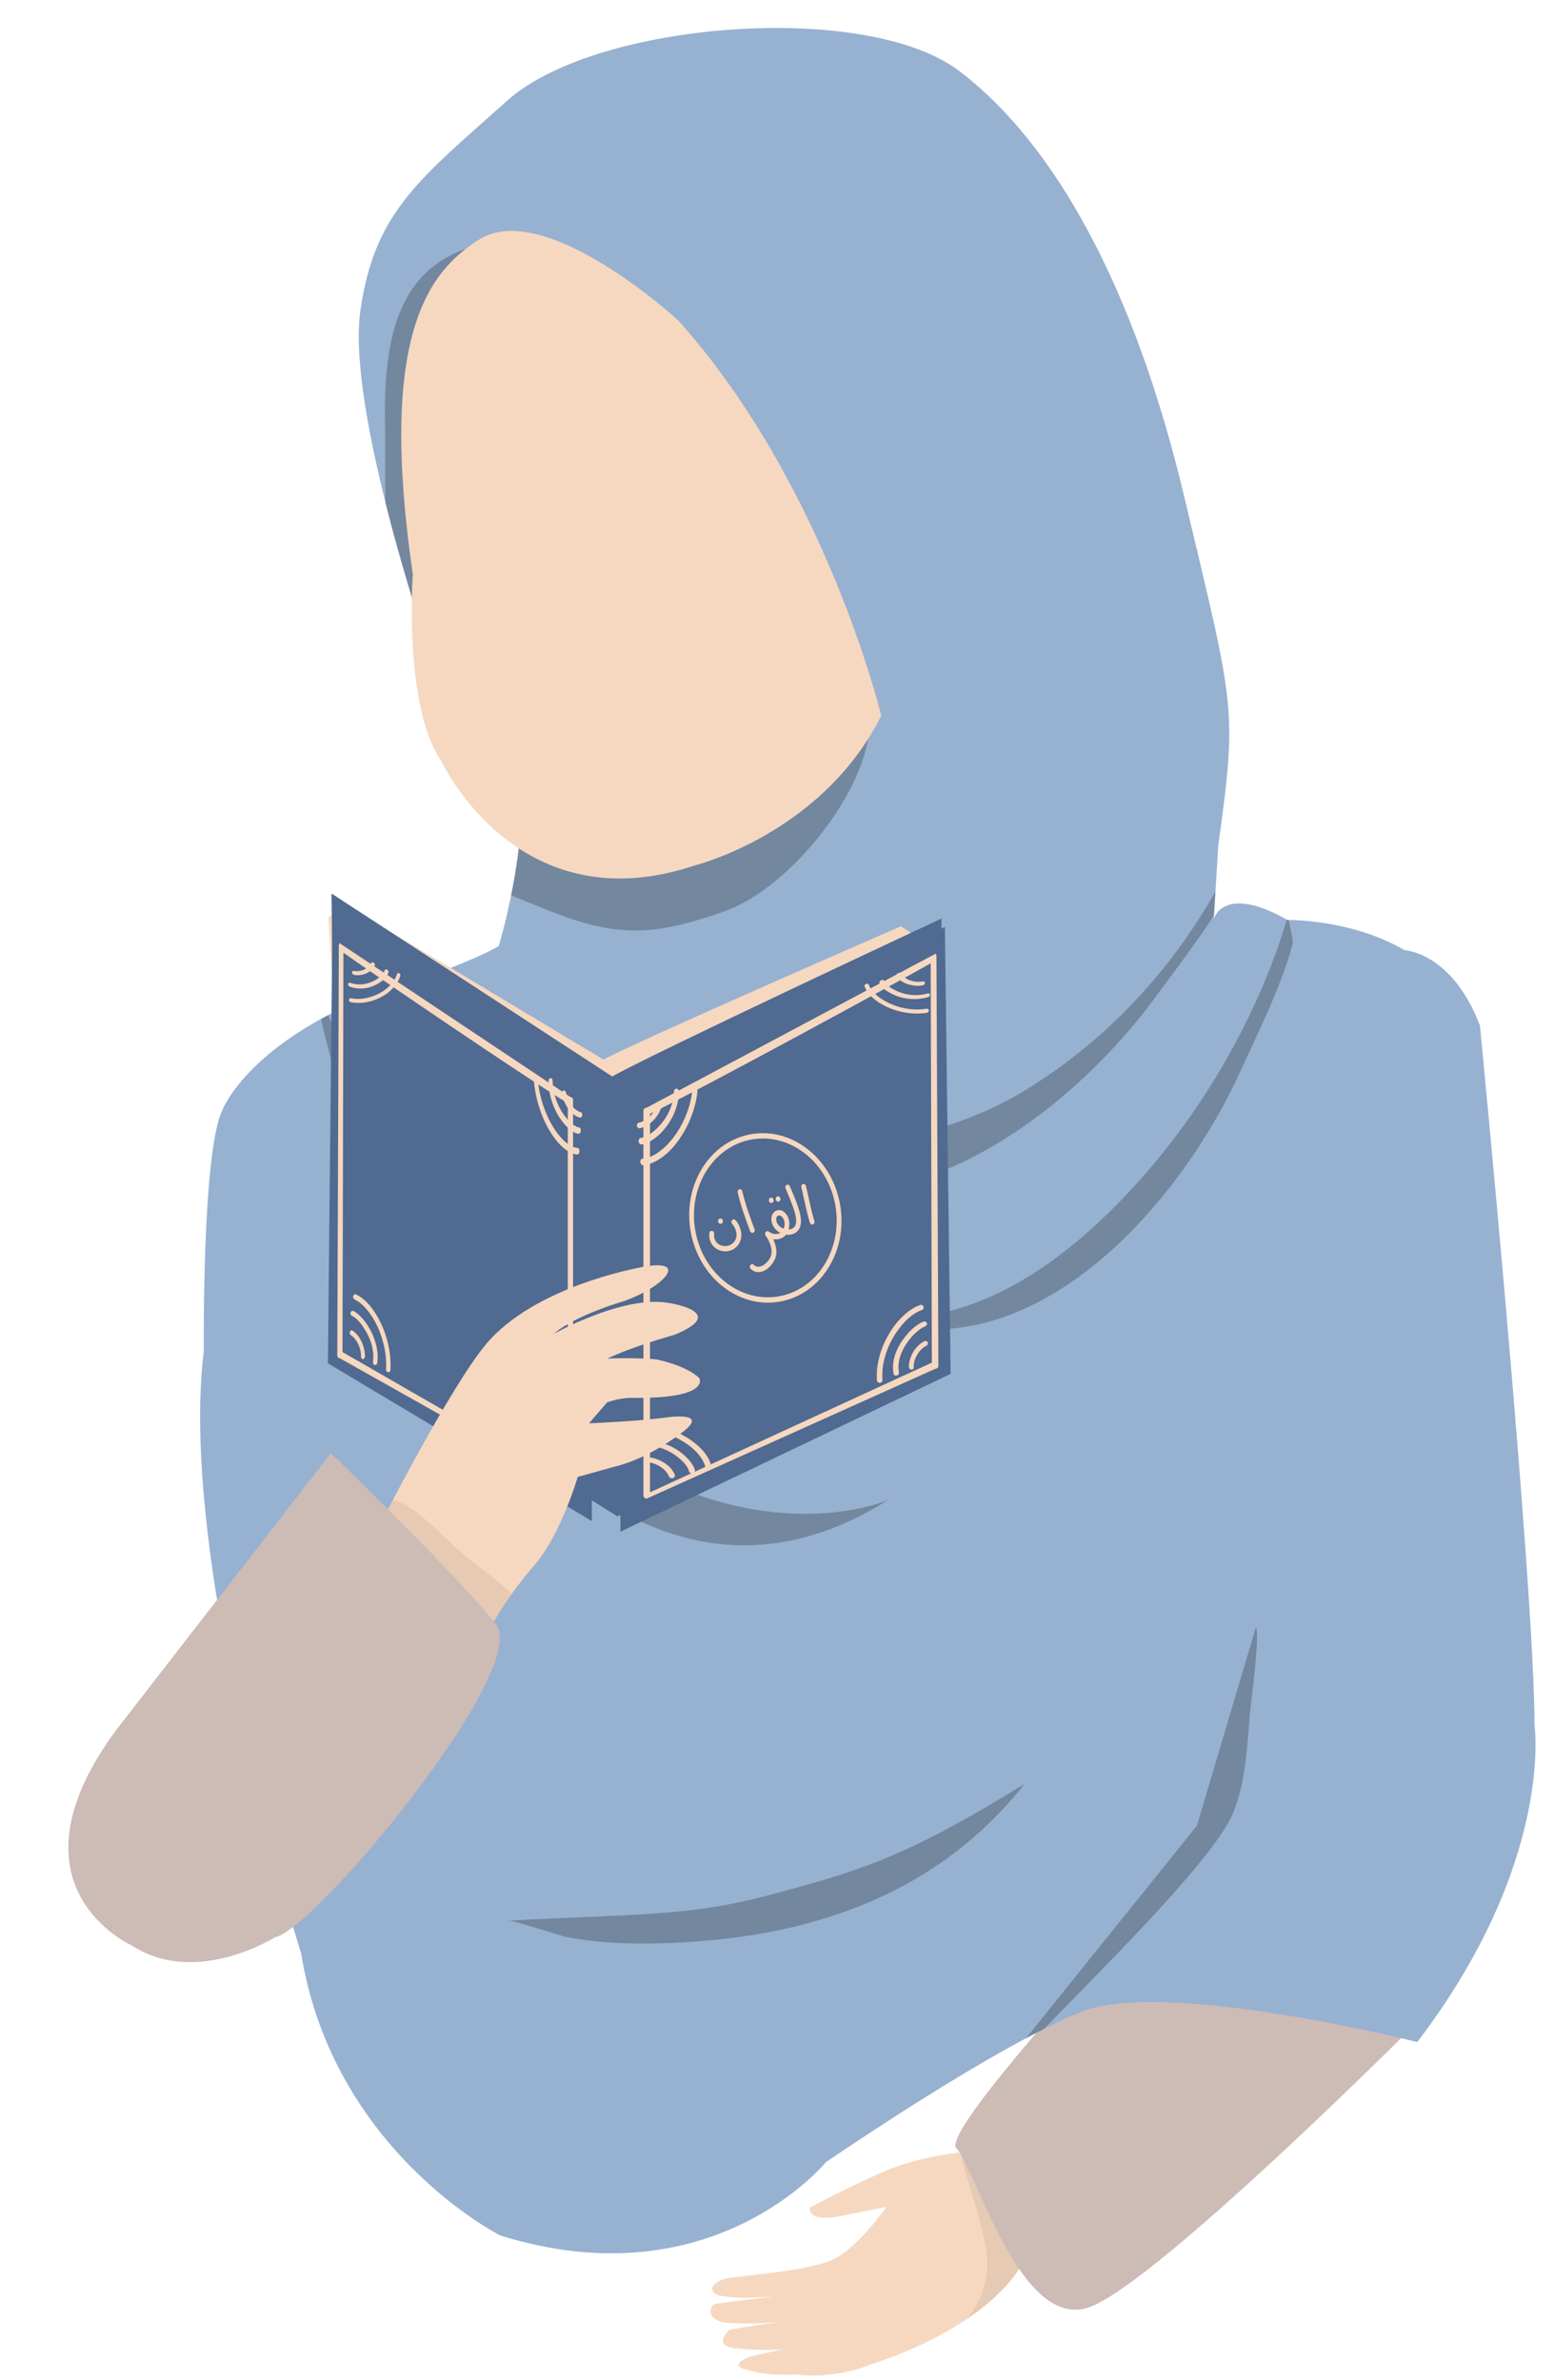 <?xml version="1.0" encoding="UTF-8" standalone="no"?><svg xmlns="http://www.w3.org/2000/svg" xmlns:xlink="http://www.w3.org/1999/xlink" clip-rule="evenodd" fill="#000000" fill-rule="evenodd" height="1159.1" preserveAspectRatio="xMidYMid meet" stroke-linejoin="round" stroke-miterlimit="2" version="1" viewBox="-33.3 -13.6 756.7 1159.1" width="756.7" zoomAndPan="magnify"><g><g><g transform="translate(-10359.284 -15782.3)"><g id="change1_4"><path d="M10814.5,16815.2C10814.5,16815.2 10780,16815.4 10755.1,16826.7C10730.3,16837.9 10720.3,16843.8 10720.3,16843.8C10720.3,16843.8 10718.3,16851.9 10738.2,16847.2L10757.6,16843.4C10757.6,16843.4 10742.8,16864.9 10729.7,16869.8C10716.6,16874.7 10689.3,16876.7 10680.8,16878C10672.3,16879.3 10668.9,16885.9 10679.1,16887C10689.2,16888.1 10691.5,16887.5 10702.7,16887C10702.7,16887 10675.3,16890.2 10673.7,16890.8C10672,16891.4 10669,16898.7 10680.1,16899.8C10680.1,16899.8 10693.6,16901 10708.1,16899C10708.1,16899 10683.9,16902.4 10681.1,16903.3C10681.1,16903.3 10671.3,16911.9 10686.5,16912.4C10686.5,16912.4 10698.3,16913.6 10707.7,16912.6L10691,16916.3C10691,16916.3 10679,16920.7 10690.7,16922.9C10690.7,16922.9 10697.9,16925.8 10713.3,16925C10713.3,16925 10731.6,16927.8 10750.4,16919.9C10750.4,16919.9 10801.4,16905 10822.1,16873.8C10842.9,16842.7 10814.5,16815.2 10814.5,16815.2Z" fill="#f6d8c0"/></g><clipPath id="a"><path d="M10814.5,16815.2C10814.5,16815.2 10780,16815.4 10755.1,16826.7C10730.3,16837.9 10720.3,16843.8 10720.3,16843.8C10720.3,16843.8 10718.3,16851.9 10738.2,16847.2L10757.6,16843.4C10757.6,16843.4 10742.8,16864.9 10729.7,16869.8C10716.6,16874.7 10689.3,16876.7 10680.8,16878C10672.3,16879.3 10668.9,16885.9 10679.1,16887C10689.2,16888.1 10691.5,16887.5 10702.7,16887C10702.7,16887 10675.3,16890.2 10673.7,16890.8C10672,16891.4 10669,16898.7 10680.1,16899.8C10680.1,16899.8 10693.6,16901 10708.1,16899C10708.1,16899 10683.9,16902.4 10681.1,16903.3C10681.1,16903.3 10671.3,16911.9 10686.5,16912.4C10686.5,16912.4 10698.3,16913.6 10707.7,16912.6L10691,16916.3C10691,16916.3 10679,16920.7 10690.7,16922.9C10690.7,16922.9 10697.9,16925.8 10713.3,16925C10713.3,16925 10731.6,16927.8 10750.4,16919.9C10750.4,16919.9 10801.4,16905 10822.1,16873.8C10842.9,16842.7 10814.5,16815.2 10814.5,16815.2Z"/></clipPath><g clip-path="url(#a)" id="change2_6"><path d="M10794.3,16805.9C10790.2,16807.7 10792.9,16811.1 10793.3,16813.9C10795.5,16830.6 10808.6,16858.2 10806.5,16875.5C10805,16888.2 10798.5,16895.8 10791.4,16906.2C10790.5,16907.5 10779.6,16922.1 10785.1,16921.8C10793.9,16921.2 10803.9,16910.9 10809.5,16905.1C10820,16894.2 10829.1,16880.5 10831.2,16865.2C10834.1,16845.4 10832.6,16808.2 10809.7,16806.4L10794.3,16805.9Z" fill-opacity="0.07"/></g></g><g id="change3_1"><path d="M11017,16752.5C11017,16752.5 10891.1,16878.8 10857,16892C10822.9,16905.2 10800.7,16823.6 10791.7,16814.9C10782.8,16806.2 10894.6,16687.6 10894.6,16687.6L11017,16752.5Z" fill="#cdbbb6" transform="translate(-10359.284 -15782.3)"/></g><g transform="translate(-10348.966 -15787.4)"><g id="change4_1"><path d="M10523.8,16088.5C10523.8,16088.5 10484.2,15972.4 10491.2,15924.7C10498.1,15876.9 10520,15860.9 10562.8,15822.7C10605.5,15784.4 10737.1,15773.8 10782.8,15808.4C10828.5,15843.1 10867.7,15912.2 10892.3,16015.6C10916.9,16118.9 10918.2,16118.1 10908.9,16185.4L10906.7,16221.2C10906.7,16221.2 10911.4,16204 10942.6,16221.8C10942.6,16221.8 10973.4,16221.2 10999.6,16236.5C10999.6,16236.5 11022.7,16237.5 11036.3,16273.2C11036.3,16273.2 11062.7,16543.4 11062.9,16614.1C11062.9,16614.1 11072.4,16680.7 11005.8,16768.2C11005.8,16768.2 10878.3,16735.9 10839.8,16754.5C10839.8,16754.5 10806.9,16766.4 10717.8,16826.7C10717.8,16826.7 10662.6,16894.6 10559.3,16862.4C10559.3,16862.4 10477.9,16821.5 10462.3,16725C10462.3,16725 10402.1,16535.4 10414.9,16431.7C10414.9,16431.7 10414,16336.6 10423.6,16315.2C10423.6,16315.2 10433.3,16286.9 10486.9,16262.5C10486.9,16262.5 10542.3,16244.2 10558.5,16234.5C10558.5,16234.5 10569.2,16199.7 10569.9,16165L10523.8,16088.5Z" fill="#97b1d1"/></g><clipPath id="b"><path d="M10523.8,16088.5C10523.8,16088.5 10484.2,15972.4 10491.2,15924.7C10498.1,15876.9 10520,15860.9 10562.8,15822.7C10605.5,15784.4 10737.1,15773.8 10782.8,15808.4C10828.5,15843.1 10867.7,15912.2 10892.3,16015.6C10916.9,16118.9 10918.2,16118.1 10908.9,16185.4L10906.7,16221.2C10906.7,16221.2 10911.4,16204 10942.6,16221.8C10942.6,16221.8 10973.4,16221.2 10999.6,16236.5C10999.6,16236.5 11022.7,16237.5 11036.3,16273.2C11036.3,16273.2 11062.7,16543.4 11062.9,16614.1C11062.9,16614.1 11072.4,16680.7 11005.8,16768.2C11005.8,16768.2 10878.3,16735.9 10839.8,16754.5C10839.8,16754.5 10806.9,16766.4 10717.8,16826.7C10717.8,16826.7 10662.6,16894.6 10559.3,16862.4C10559.3,16862.4 10477.9,16821.5 10462.3,16725C10462.3,16725 10402.1,16535.4 10414.9,16431.7C10414.9,16431.7 10414,16336.6 10423.6,16315.2C10423.6,16315.2 10433.3,16286.9 10486.9,16262.5C10486.9,16262.5 10542.3,16244.2 10558.5,16234.5C10558.5,16234.5 10569.2,16199.7 10569.9,16165L10523.8,16088.5Z"/></clipPath><g clip-path="url(#b)"><g id="change2_5"><path d="M10553.8,16172.1C10551.9,16173.5 10551.9,16177.4 10551.9,16179.4C10551.9,16197.8 10573.4,16203.8 10587.7,16209.8C10624.6,16225.2 10642.3,16225.3 10679,16212.3C10712,16200.5 10752,16149.7 10749.5,16116.4C10748,16096.7 10721.8,16104.9 10705.6,16104.7C10663,16104.4 10612.8,16115.7 10576.9,16139.4C10569.4,16144.3 10527.2,16180.1 10557.4,16183.4L10553.8,16172.1Z" fill-opacity="0.24" transform="translate(-10.339 5.195)"/></g><g id="change2_2"><path d="M10526.2,16078.5C10522.9,16077 10522,16067.8 10521.3,16065C10518.1,16051.2 10515.8,16037.2 10514.2,16023.2C10513.2,16014 10513.7,15984.5 10513.5,15975.3C10512.5,15924.3 10523,15880.8 10593,15885.8C10612.5,15887.2 10602.4,15917.6 10601.9,15934.2C10600.9,15971.6 10589,16012.1 10566.6,16042.4C10557.9,16054.1 10538.6,16077.5 10521.6,16067.2L10526.2,16078.5Z" fill-opacity="0.24" transform="translate(-10.339 5.195)"/></g><g id="change2_7"><path d="M10927.8,16182.3C10925.9,16182.8 10927.3,16196.1 10926.4,16198C10917.4,16216.5 10900.8,16237.5 10888.6,16254.2C10842,16317.8 10746.4,16386.2 10672.2,16324.8C10672.2,16324.8 10758,16340.4 10824.9,16299.7C10900.6,16253.7 10927.8,16182.3 10927.8,16182.3Z" fill-opacity="0.24" transform="translate(-10.339 5.195)"/></g><g id="change2_4"><path d="M10927.8,16182.3C10925.9,16182.8 10927.3,16196.1 10926.4,16198C10917.4,16216.5 10900.8,16237.5 10888.6,16254.2C10842,16317.8 10746.4,16386.2 10672.2,16324.8C10672.2,16324.8 10724.2,16371.5 10824.9,16299.7C10897.1,16248.3 10927.8,16182.3 10927.8,16182.3Z" fill-opacity="0.24" transform="rotate(-11.678 11107.239 16123.747)"/></g><g id="change2_9"><path d="M10477.7,16242.7C10477.6,16241.8 10478.5,16246.2 10478.6,16246.5C10479.5,16251 10480.3,16255.6 10481.3,16260.1C10483.5,16270.5 10486.1,16280.8 10489.1,16291C10498.3,16322.5 10509.8,16353.9 10524.5,16383.3C10569.8,16474.3 10655.9,16563.7 10758.3,16499.1C10758.3,16499.1 10681.9,16532.7 10588.8,16449.2C10541.6,16406.9 10477.7,16242.7 10477.7,16242.7Z" fill-opacity="0.24" transform="translate(-10.339 5.195)"/></g><g id="change2_8"><path d="M10937.6,16560.9C10939.6,16565 10935.2,16596.7 10934.7,16602.4C10933.3,16618.2 10932.7,16635.7 10926.8,16650.6C10913.9,16683.1 10813.9,16772.2 10789.6,16805.9L10908.8,16657.7L10937.6,16560.9Z" fill-opacity="0.24" transform="translate(-10.339 5.195)"/></g><g id="change2_3"><path d="M10573.3,16703.9C10573.2,16702.8 10598.6,16711.3 10603,16712.1C10621.4,16715.4 10640.4,16715.5 10659.1,16714.4C10724.3,16710.8 10783.5,16689.7 10824.9,16637.3C10766.2,16673.5 10744.4,16679.7 10700.3,16691.5C10660.5,16702.2 10632,16700.6 10573.3,16703.9Z" fill-opacity="0.24" transform="translate(-10.339 5.195)"/></g></g></g><g id="change1_8"><path d="M10559.2,15885.4C10534,15901.3 10510.2,15933.1 10527,16048.5C10527,16048.5 10522.4,16112.8 10541,16139.5C10541,16139.5 10577.8,16219.2 10664.4,16190.1C10664.4,16190.1 10726.4,16174.7 10755.1,16117.2C10755.1,16117.2 10728.1,16004.9 10656.2,15924.7C10656.2,15924.7 10591.5,15865.1 10559.2,15885.4Z" fill="#f6d8c0" transform="translate(-10359.284 -15782.3)"/></g><g><g id="change1_11"><path d="M10487.9,16206.6L10478.9,16213.7L10490.1,16421.5L10626.6,16507.1L10787.6,16432.9L10795.6,16228.6L10781.2,16218.6C10781.2,16218.6 10643.4,16281.9 10624.1,16292.9L10487.9,16206.6Z" fill="#f6d8c0" transform="matrix(.922 0 0 .874 -9534.87 -13737.6)"/></g><g id="change5_2"><path d="M10487.4,16203.8L10490.1,16421.5L10626.6,16507.1L10787.6,16432.9L10784.4,16216C10784.4,16216 10643.4,16281.9 10624.1,16292.9L10487.4,16203.8Z" fill="#506a91" transform="translate(-10359.284 -15782.3)"/></g><g><g id="change5_1"><path d="M10750.9,18798.4L11279.3,18541L11288.6,19268.9L10750.9,19525.9L10750.9,18798.4Z" fill="#506a91" transform="matrix(.299 0 0 .299 -2945.708 -5105.981)"/></g><g id="change1_13"><path d="M10785.5,18840.9C10782.7,18840.9 10780.4,18843.2 10780.4,18846L10780.4,19472.5C10780.4,19473.8 10781,19475.1 10781.9,19476.1C10782.9,19477 10784.2,19477.6 10785.5,19477.6L11232.8,19266.3C11235.6,19266.3 11237.9,19264 11237.8,19261.2L11234.8,18593.9C11234.8,18592.5 11234.2,18591.2 11233.3,18590.3C11232.3,18589.3 11234.6,18590.3 11233.3,18590.3L10785.5,18840.9ZM10790.6,18851C10876.7,18807 11176.3,18635.5 11225.9,18605.8C11225.9,18605.8 11227.6,19196.9 11227.7,19256.2C11227.7,19256.2 10790.6,19467.4 10790.6,19467.4C10790.6,19408 10790.6,18851 10790.6,18851L10790.6,18851Z" fill="#f6d8c0" transform="matrix(.314 0 0 .299 -3105.04 -5107.655)"/></g><g id="change1_1"><path d="M11101.9,19016.2C11012.9,19016.2 10940.6,19088.5 10940.6,19177.5C10940.6,19266.5 11012.9,19338.8 11101.9,19338.8C11190.9,19338.8 11263.2,19266.5 11263.2,19177.5C11263.2,19088.5 11190.9,19016.2 11101.9,19016.2ZM11101.9,19026.3C11185.3,19026.3 11253,19094.1 11253,19177.5C11253,19260.9 11185.3,19328.6 11101.9,19328.6C11018.5,19328.6 10950.7,19260.9 10950.7,19177.5C10950.7,19094.1 11018.5,19026.3 11101.9,19026.3Z" fill="#f6d8c0" transform="matrix(.226 -.038 .042 .253 -2975.108 -3850.555)"/></g><g><g><g id="change1_16"><path d="M11134.2,19104.7C11134.2,19105.2 11134.2,19105.7 11134.2,19106C11134.4,19107.6 11134.6,19109.2 11134.7,19110.8C11135.1,19115.6 11135.3,19120.4 11135.6,19125.3C11136.6,19141 11137.2,19156.8 11139.7,19172.3C11140.1,19175.1 11142.7,19177 11145.5,19176.6C11148.3,19176.1 11150.2,19173.5 11149.7,19170.8C11147.3,19155.5 11146.7,19140 11145.7,19124.6C11145.4,19119.8 11145.2,19114.9 11144.8,19110C11144.7,19108.4 11144.5,19106.7 11144.3,19105.1C11144.4,19104.7 11144.4,19102.7 11144.3,19102.1C11144.1,19101.4 11143.8,19100.8 11143.6,19100.3C11142.5,19098.7 11141,19098 11139.5,19097.9C11138.5,19097.9 11136.9,19097.9 11135.3,19099.6C11134,19101 11133.7,19103 11134.2,19104.7ZM11142.6,19106.7C11142.2,19107.1 11141.7,19107.4 11141.3,19107.7C11141.7,19107.5 11142.1,19107.2 11142.6,19106.7Z" fill="#f6d8c0" transform="matrix(.226 -.038 .042 .253 -2961.746 -3845.503)"/></g><g id="change1_7"><path d="M11101,19101.6C11101.2,19102.4 11101.8,19105.2 11101.9,19105.4C11103.4,19111.1 11105,19116.8 11106.4,19122.5C11107.3,19126.2 11108.2,19129.9 11108.9,19133.6C11110.4,19140.8 11112.7,19151.1 11112.1,19160.4C11111.6,19168 11109.2,19175 11101.4,19177.6C11098.7,19178.5 11095.7,19178.7 11092.7,19178.4C11098.5,19167.8 11098.4,19153.6 11089.6,19144.5C11084,19138.7 11076.9,19137.8 11071,19140C11065.3,19142.2 11060.6,19147.7 11059.9,19155.3C11058.9,19166.4 11065,19176 11074.1,19182.1C11069.6,19183.6 11064.4,19183.4 11059.9,19181.9C11057.7,19181.2 11055.6,19180 11053.7,19178.7C11053.3,19178.3 11050.1,19175.8 11049.4,19175.4C11046.6,19174.1 11044.6,19175.4 11043.8,19176C11042.8,19176.8 11042,19178 11041.9,19179.6C11041.8,19180.3 11041.9,19181.2 11042.2,19182.3C11042.6,19183.4 11043.6,19185.1 11043.8,19185.3C11045.2,19187.9 11046.3,19190.6 11047.2,19193.5C11049.7,19201.9 11051.4,19211.2 11047.9,19219.6C11044.3,19227.8 11033.9,19236.1 11023.6,19238.3C11017.6,19239.6 11011.6,19238.8 11007.4,19233.7C11005.6,19231.5 11002.4,19231.2 11000.3,19232.9C10998.1,19234.7 10997.8,19237.9 10999.5,19240.1C11006.3,19248.4 11016,19250.4 11025.8,19248.3C11039.2,19245.3 11052.6,19234.3 11057.2,19223.6C11061.6,19213.3 11060.2,19202.1 11057.2,19191.7C11066.6,19194.6 11077.6,19193.6 11085.4,19187.3C11091.8,19189.1 11098.6,19189.2 11104.6,19187.2C11114.5,19184 11119.5,19176.5 11121.4,19167.4C11123.8,19155.8 11120.9,19141.2 11118.9,19131.6C11118.1,19127.7 11117.2,19123.9 11116.3,19120.1C11114.8,19114.3 11113.3,19108.5 11111.7,19102.8C11111.6,19102.3 11110.6,19098 11110.2,19097C11109.1,19094.9 11107.4,19094.4 11106.5,19094.2C11103.8,19093.7 11101.1,19095.4 11100.5,19098.2C11100.3,19099.4 11100.5,19100.6 11101,19101.6ZM11082.7,19175.4C11087.6,19168.3 11088.5,19158 11082.3,19151.6C11080,19149.2 11077.1,19148.6 11074.7,19149.5C11072.2,19150.4 11070.4,19152.9 11070.1,19156.2C11069.4,19163.6 11073.9,19169.9 11080,19173.8C11080.9,19174.4 11081.8,19174.9 11082.7,19175.4Z" fill="#f6d8c0" transform="matrix(.226 -.038 .042 .253 -2961.746 -3845.503)"/></g><g id="change1_14"><path d="M10998.8,19093.1C11000.6,19118.7 11006.1,19144.3 11011.4,19169.4C11012,19172.1 11014.7,19173.9 11017.4,19173.3C11020.2,19172.8 11021.9,19170.1 11021.4,19167.3C11016.2,19142.7 11010.7,19117.5 11009,19092.3C11008.8,19089.5 11006.3,19087.4 11003.5,19087.6C11000.7,19087.8 10998.6,19090.3 10998.8,19093.1Z" fill="#f6d8c0" transform="matrix(.226 -.038 .042 .253 -2961.746 -3845.503)"/></g><g id="change1_6"><path d="M10976.9,19150.8L10977.4,19151.6C10978,19152.5 10978.5,19153.6 10979,19154.7C10980.5,19157.8 10981.3,19161 10981.8,19164.4C10983.3,19173.5 10979.2,19181.9 10971.1,19186.5C10954.2,19196.1 10928.6,19184.1 10935.1,19163.1C10935.9,19160.4 10934.4,19157.6 10931.7,19156.8C10929,19156 10926.2,19157.5 10925.4,19160.1C10916.1,19190.2 10951.7,19209.1 10976.1,19195.3C10988,19188.6 10994,19176.3 10991.9,19162.8C10991.2,19158.5 10990.1,19154.4 10988.2,19150.4C10987.5,19148.9 10986.8,19147.3 10985.8,19145.9C10985.3,19145.2 10984,19143.5 10983.8,19143.3C10981.3,19141.3 10979.1,19142.2 10978.1,19142.7C10977.5,19143 10974.1,19144.8 10975.8,19149.1C10976.1,19149.8 10976.4,19150.4 10976.9,19150.8ZM10985.5,19146L10985.5,19146.1L10985.5,19146.1L10985.5,19146ZM10985.4,19145.8L10985.4,19145.9L10985.4,19145.8L10985.4,19145.8Z" fill="#f6d8c0" transform="matrix(.226 -.038 .042 .253 -2961.746 -3845.503)"/></g><g id="change1_9"><path d="M10954.4,19136.5C10952.8,19136 10950.9,19136.2 10949.5,19137.4C10947.4,19139.2 10947.1,19142.5 10948.9,19144.6C10949.7,19145.5 10950.4,19145.9 10951.1,19146.1C10951.7,19146.3 10952.3,19146.5 10953.1,19146.4C10955.9,19146.3 10958.1,19144 10958,19141.2C10958,19139 10956.5,19137.1 10954.4,19136.5ZM10956.3,19137.7L10956.5,19137.8L10956.4,19137.8L10956.3,19137.7ZM10955.6,19137.1C10955.8,19137.2 10956.1,19137.4 10956.3,19137.6C10956.1,19137.4 10955.8,19137.2 10955.6,19137.1ZM10953.3,19136.3L10953.4,19136.3L10953.3,19136.3L10953.3,19136.3ZM10953.1,19136.3L10953.3,19136.3L10953.1,19136.3L10953.1,19136.3Z" fill="#f6d8c0" transform="matrix(.226 -.038 .042 .253 -2961.746 -3845.503)"/></g><g id="change1_5"><path d="M11063.9,19113.9L11063.9,19113.9L11063.9,19113.9L11063.8,19113.9L11063.8,19113.9L11063.8,19113.9L11063.8,19114L11063.7,19114C11061.6,19115.3 11060.8,19118 11061.8,19120.4C11063,19122.9 11066,19124.1 11068.5,19122.9C11069,19122.7 11069.4,19122.5 11069.8,19122.1C11071.9,19120.3 11072.2,19117.1 11070.4,19114.9C11068.8,19113 11066,19112.6 11063.9,19113.9ZM11063.5,19114.2L11063.4,19114.2L11063.6,19114.1L11063.5,19114.2ZM11063.8,19113.9L11063.7,19114L11063.6,19114L11063.8,19113.9L11063.8,19113.9ZM11064.1,19113.8L11064,19113.8L11064.1,19113.8L11064.1,19113.8Z" fill="#f6d8c0" transform="matrix(.226 -.038 .042 .253 -2961.746 -3845.503)"/></g><g id="change1_2"><path d="M11086.4,19117.7C11086.2,19115 11083.9,19112.9 11081.2,19112.9C11078.4,19113 11076.2,19115.4 11076.3,19118.2C11076.3,19118.3 11076.3,19118.4 11076.3,19118.6C11076.6,19121.4 11079.1,19123.4 11081.9,19123.1C11084.6,19122.8 11086.6,19120.4 11086.4,19117.7Z" fill="#f6d8c0" transform="matrix(.226 -.038 .042 .253 -2961.746 -3845.503)"/></g></g></g><g id="change1_3"><path d="M10653.1,21535C10650.6,21528.8 10642.8,21526.3 10639.4,21526.4C10638.6,21526.4 10638,21527 10637.9,21527.6C10637.9,21528.3 10638.5,21528.8 10639.3,21528.8C10642,21528.7 10648.3,21530.9 10650.3,21535.9C10650.6,21536.5 10651.4,21536.8 10652.1,21536.6C10652.9,21536.3 10653.3,21535.6 10653.1,21535ZM10662.9,21532.7C10662.4,21530.7 10660.4,21527.7 10657.2,21525C10652.6,21521.1 10645.4,21517.8 10637.3,21518.5C10636.5,21518.6 10635.9,21519.2 10635.9,21519.9C10635.9,21520.5 10636.6,21521 10637.4,21520.9C10644.6,21520.2 10650.9,21523.3 10655.1,21526.8C10657.9,21529.1 10659.7,21531.6 10660,21533.3C10660.2,21534 10660.9,21534.4 10661.7,21534.2C10662.5,21534 10663,21533.3 10662.9,21532.7ZM10670.8,21530.7C10670,21526.7 10666.8,21522.5 10662.2,21519C10655.3,21513.8 10645.3,21510 10634.9,21510.2C10634.2,21510.2 10633.5,21510.7 10633.4,21511.4C10633.3,21512.1 10633.9,21512.6 10634.7,21512.6C10644.4,21512.4 10653.8,21516 10660.2,21520.8C10664.3,21524 10667.2,21527.7 10668,21531.3C10668.1,21532 10668.8,21532.4 10669.6,21532.2C10670.4,21532 10670.9,21531.4 10670.8,21530.7ZM10772.5,21452.3C10768.1,21453.8 10763.6,21457.6 10759.9,21462.5C10754.5,21469.8 10750.8,21479.7 10751.5,21489C10751.6,21489.7 10752.2,21490.2 10753,21490.2C10753.7,21490.1 10754.3,21489.4 10754.2,21488.7C10753.5,21480 10757,21470.8 10762.1,21464C10765.4,21459.5 10769.4,21456.1 10773.4,21454.7C10774.1,21454.5 10774.4,21453.7 10774.2,21453.1C10774,21452.4 10773.2,21452 10772.5,21452.3ZM10774.1,21460.4C10771.9,21461.2 10768.7,21463.5 10765.9,21466.9C10761.7,21471.8 10758.3,21478.8 10759.6,21485.7C10759.7,21486.4 10760.4,21486.8 10761.1,21486.6C10761.8,21486.5 10762.3,21485.8 10762.2,21485.1C10761.1,21479 10764.2,21472.8 10767.9,21468.4C10770.3,21465.5 10773,21463.4 10774.9,21462.7C10775.6,21462.5 10776,21461.7 10775.8,21461.1C10775.6,21460.4 10774.8,21460.1 10774.1,21460.4ZM10774.6,21469.9C10768.7,21472.9 10766.8,21479.9 10767.1,21482.7C10767.2,21483.3 10767.8,21483.8 10768.4,21483.7C10769.1,21483.7 10769.5,21483.1 10769.4,21482.4C10769.2,21480.1 10770.9,21474.5 10775.7,21472C10776.3,21471.7 10776.5,21471 10776.2,21470.4C10775.9,21469.8 10775.2,21469.6 10774.6,21469.9ZM10637.6,21384.2C10641.9,21383.9 10646.7,21381.1 10651.1,21376.7C10657.4,21370 10662.8,21359.7 10664.1,21348.5C10664.2,21347.7 10663.7,21346.8 10663,21346.7C10662.3,21346.5 10661.7,21347.1 10661.6,21347.9C10660.4,21358.4 10655.4,21368 10649.4,21374.2C10645.5,21378.2 10641.2,21380.8 10637.4,21381C10636.7,21381 10636.2,21381.8 10636.3,21382.7C10636.4,21383.5 10637,21384.2 10637.6,21384.2ZM10636.8,21374.1C10639,21373.9 10642.3,21372.2 10645.6,21369.2C10650.3,21364.7 10654.8,21357.4 10655.1,21348.6C10655.2,21347.8 10654.6,21347 10654,21346.9C10653.3,21346.8 10652.7,21347.5 10652.7,21348.3C10652.4,21356.2 10648.3,21362.6 10644,21366.6C10641.3,21369.2 10638.4,21370.8 10636.5,21370.9C10635.9,21371 10635.4,21371.7 10635.4,21372.6C10635.5,21373.4 10636.1,21374.1 10636.8,21374.1ZM10636.1,21366.2C10642.7,21364.7 10646.5,21357.7 10646.9,21354.5C10647,21353.8 10646.5,21353.1 10645.9,21353C10645.2,21352.9 10644.6,21353.4 10644.5,21354.1C10644.2,21356.7 10641,21362.3 10635.5,21363.5C10634.9,21363.7 10634.5,21364.4 10634.6,21365.1C10634.8,21365.8 10635.4,21366.3 10636.1,21366.2ZM10745.5,21297.2C10746.7,21300.3 10749.6,21303.4 10753.7,21305.7C10759.6,21309.2 10767.9,21311.2 10775.8,21310C10776.4,21309.9 10776.8,21309.4 10776.8,21308.8C10776.7,21308.3 10776.2,21307.9 10775.6,21308C10768.2,21309.2 10760.6,21307.3 10755,21304C10751.4,21301.9 10748.6,21299.2 10747.6,21296.4C10747.4,21295.9 10746.8,21295.7 10746.2,21295.9C10745.6,21296.1 10745.3,21296.7 10745.5,21297.2ZM10752.7,21295.4C10753.2,21297 10755.3,21299 10758.3,21300.5C10762.7,21302.9 10769.3,21304.3 10776.2,21302.4C10776.9,21302.2 10777.4,21301.7 10777.3,21301.2C10777.3,21300.7 10776.7,21300.4 10776,21300.6C10769.8,21302.3 10763.9,21300.9 10760,21298.8C10757.4,21297.5 10755.6,21295.8 10755.1,21294.5C10754.9,21294 10754.2,21293.8 10753.6,21294.1C10752.9,21294.4 10752.5,21295 10752.7,21295.4ZM10761,21292.1C10763.7,21296.5 10770.8,21297.3 10773.7,21296.6C10774.4,21296.5 10774.9,21295.9 10774.9,21295.4C10774.9,21294.9 10774.3,21294.6 10773.6,21294.7C10771.2,21295.3 10765.5,21294.6 10763.3,21290.9C10763.1,21290.5 10762.3,21290.4 10761.7,21290.7C10761.1,21291 10760.8,21291.6 10761,21292.1Z" fill="#f6d8c0" transform="matrix(1 0 0 1 -10357.79 -20830.384)"/></g></g><g><g id="change5_3"><path d="M10750.9,18798.4L11279.3,18541L11288.6,19268.9L10750.9,19525.9L10750.9,18798.4Z" fill="#506a91" transform="matrix(-.239 0 0 .299 2824.352 -5111.13)"/></g><g id="change1_15"><path d="M10785.5,18840.9C10782.7,18840.9 10780.4,18843.2 10780.4,18846L10780.4,19472.5C10780.4,19473.8 10781,19475.1 10781.9,19476.1C10782.9,19477 10784.2,19477.6 10785.5,19477.6L11232.8,19266.3C11235.6,19266.3 11237.9,19264 11237.8,19261.2L11234.8,18593.9C11234.8,18592.5 11234.2,18591.2 11233.3,18590.3C11232.3,18589.3 11234.6,18590.3 11233.3,18590.3L10785.5,18840.9ZM10790.6,18851C10876.7,18807 11176.3,18635.5 11225.9,18605.8C11225.9,18605.8 11227.6,19196.9 11227.7,19256.2C11227.7,19256.2 10790.6,19467.4 10790.6,19467.4C10790.6,19408 10790.6,18851 10790.6,18851L10790.6,18851Z" fill="#f6d8c0" transform="matrix(-.251 0 0 .299 2951.627 -5112.804)"/></g><g id="change1_12"><path d="M10593.3,21529.9C10595.2,21523.7 10601.4,21521.1 10604.2,21521.2C10604.8,21521.3 10605.3,21521.8 10605.4,21522.5C10605.4,21523.1 10604.9,21523.7 10604.3,21523.6C10602.1,21523.5 10597,21525.7 10595.4,21530.8C10595.3,21531.4 10594.6,21531.7 10594,21531.4C10593.4,21531.2 10593.1,21530.5 10593.3,21529.9ZM10585.4,21527.6C10585.8,21525.5 10587.4,21522.6 10589.9,21519.9C10593.7,21516 10599.4,21512.6 10605.8,21513.4C10606.5,21513.5 10607,21514.1 10606.9,21514.7C10606.9,21515.4 10606.4,21515.8 10605.8,21515.8C10600.1,21515.1 10595,21518.2 10591.6,21521.7C10589.4,21524 10588,21526.4 10587.7,21528.2C10587.6,21528.8 10587,21529.2 10586.4,21529C10585.8,21528.9 10585.3,21528.2 10585.4,21527.6ZM10579.1,21525.6C10579.7,21521.6 10582.3,21517.4 10586,21513.9C10591.4,21508.7 10599.5,21504.9 10607.7,21505C10608.4,21505 10608.9,21505.6 10609,21506.3C10609,21506.9 10608.5,21507.4 10607.9,21507.4C10600.2,21507.3 10592.7,21510.8 10587.6,21515.7C10584.3,21518.9 10581.9,21522.6 10581.4,21526.2C10581.2,21526.8 10580.7,21527.2 10580,21527C10579.4,21526.9 10579,21526.2 10579.1,21525.6ZM10497.8,21447.1C10501.4,21448.7 10505,21452.4 10507.9,21457.3C10512.3,21464.6 10515.2,21474.5 10514.6,21483.9C10514.6,21484.6 10514.1,21485.1 10513.5,21485C10512.9,21484.9 10512.4,21484.3 10512.5,21483.6C10513,21474.9 10510.3,21465.6 10506.2,21458.8C10503.5,21454.4 10500.3,21451 10497.2,21449.6C10496.6,21449.3 10496.3,21448.6 10496.5,21447.9C10496.7,21447.2 10497.3,21446.9 10497.8,21447.1ZM10496.6,21455.2C10498.4,21456 10500.9,21458.4 10503.2,21461.7C10506.5,21466.7 10509.2,21473.7 10508.2,21480.5C10508.1,21481.2 10507.6,21481.6 10507,21481.5C10506.4,21481.3 10506,21480.7 10506.1,21480C10507,21473.9 10504.5,21467.6 10501.5,21463.2C10499.6,21460.3 10497.5,21458.2 10495.9,21457.6C10495.4,21457.3 10495,21456.6 10495.2,21455.9C10495.4,21455.3 10496,21455 10496.6,21455.2ZM10496.1,21464.7C10500.9,21467.8 10502.4,21474.7 10502.2,21477.5C10502.1,21478.2 10501.6,21478.7 10501.1,21478.6C10500.6,21478.5 10500.2,21477.9 10500.3,21477.3C10500.5,21475 10499.1,21469.4 10495.3,21466.9C10494.8,21466.6 10494.6,21465.9 10494.9,21465.3C10495.1,21464.7 10495.7,21464.4 10496.1,21464.7ZM10605.6,21379C10602.2,21378.7 10598.3,21376 10594.9,21371.5C10589.8,21364.9 10585.5,21354.6 10584.5,21343.4C10584.4,21342.5 10584.8,21341.7 10585.3,21341.5C10585.9,21341.4 10586.4,21341.9 10586.4,21342.8C10587.4,21353.2 10591.4,21362.8 10596.2,21369C10599.3,21373 10602.7,21375.6 10605.8,21375.8C10606.3,21375.9 10606.7,21376.6 10606.7,21377.5C10606.6,21378.4 10606.1,21379 10605.6,21379ZM10606.2,21368.9C10604.5,21368.8 10601.8,21367.1 10599.2,21364C10595.4,21359.6 10591.8,21352.3 10591.6,21343.5C10591.6,21342.6 10592,21341.8 10592.6,21341.8C10593.1,21341.7 10593.6,21342.3 10593.6,21343.2C10593.8,21351 10597.1,21357.5 10600.5,21361.5C10602.7,21364.1 10604.9,21365.6 10606.5,21365.8C10607,21365.8 10607.4,21366.6 10607.3,21367.4C10607.3,21368.3 10606.8,21369 10606.2,21368.9ZM10606.8,21361C10601.5,21359.5 10598.5,21352.5 10598.2,21349.4C10598.1,21348.6 10598.5,21347.9 10599,21347.8C10599.5,21347.7 10600,21348.2 10600.1,21348.9C10600.4,21351.5 10602.9,21357.1 10607.3,21358.4C10607.8,21358.5 10608.1,21359.2 10608,21360C10607.9,21360.7 10607.3,21361.2 10606.8,21361ZM10519.4,21292C10518.5,21295.2 10516.1,21298.2 10512.9,21300.6C10508.1,21304 10501.5,21306.1 10495.2,21304.8C10494.8,21304.7 10494.4,21304.2 10494.4,21303.7C10494.5,21303.1 10494.9,21302.8 10495.4,21302.9C10501.2,21304 10507.4,21302.1 10511.8,21298.9C10514.7,21296.8 10516.9,21294.1 10517.8,21291.2C10517.9,21290.7 10518.4,21290.5 10518.9,21290.7C10519.3,21291 10519.6,21291.5 10519.4,21292ZM10513.7,21290.3C10513.2,21291.8 10511.6,21293.8 10509.2,21295.4C10505.7,21297.7 10500.4,21299.2 10494.9,21297.3C10494.3,21297.1 10493.9,21296.5 10494,21296C10494,21295.5 10494.5,21295.3 10495.1,21295.4C10500,21297.1 10504.7,21295.7 10507.9,21293.7C10509.9,21292.3 10511.4,21290.7 10511.8,21289.4C10511.9,21288.9 10512.4,21288.7 10513,21289C10513.5,21289.2 10513.8,21289.8 10513.7,21290.3ZM10507,21286.9C10504.9,21291.4 10499.2,21292.1 10496.9,21291.5C10496.3,21291.3 10495.9,21290.8 10495.9,21290.3C10495.9,21289.8 10496.4,21289.5 10496.9,21289.6C10498.9,21290.1 10503.4,21289.4 10505.2,21285.8C10505.4,21285.3 10506,21285.2 10506.5,21285.6C10507,21285.9 10507.2,21286.5 10507,21286.9Z" fill="#f6d8c0" transform="translate(-10357.804 -20830.393)"/></g></g></g><g transform="translate(-10359.284 -15782.3)"><g id="change1_10"><path d="M10510.8,16511.6C10510.8,16511.6 10545.1,16444.2 10562.7,16423.2C10580.4,16402.1 10614.5,16390.5 10638.1,16385.8C10661.8,16381.1 10650.4,16394.8 10630.1,16402.2C10630.1,16402.2 10606.2,16409 10595.7,16418.2C10595.7,16418.2 10629,16399.5 10651.1,16403.1C10651.1,16403.1 10681.9,16407.5 10654.4,16418.7C10654.4,16418.7 10633.8,16424.4 10621.7,16430.3C10621.7,16430.3 10633.8,16429.6 10645.7,16430.7C10645.7,16430.7 10660.1,16433.5 10666.5,16439.8C10666.5,16439.8 10672.3,16449.9 10634,16449.4C10634,16449.4 10628.1,16449.2 10621.6,16451.6L10612.8,16461.8C10612.8,16461.8 10634.6,16460.9 10648.5,16459.2C10648.5,16459.2 10671.8,16455.3 10659.1,16465.5C10659.1,16465.5 10642.8,16478.8 10624.9,16483L10607.3,16487.9C10607.3,16487.9 10599.3,16515.5 10586.4,16530.6C10573.4,16545.7 10566.5,16558.3 10566.5,16558.3L10510.8,16511.6Z" fill="#f6d8c0"/></g><clipPath id="c"><path d="M10510.8,16511.6C10510.8,16511.6 10545.1,16444.2 10562.7,16423.2C10580.4,16402.1 10614.5,16390.5 10638.1,16385.8C10661.8,16381.1 10650.4,16394.8 10630.1,16402.2C10630.1,16402.2 10606.2,16409 10595.7,16418.2C10595.7,16418.2 10629,16399.5 10651.1,16403.1C10651.1,16403.1 10681.9,16407.5 10654.4,16418.7C10654.4,16418.7 10633.8,16424.4 10621.7,16430.3C10621.7,16430.3 10633.8,16429.6 10645.7,16430.7C10645.7,16430.7 10660.1,16433.5 10666.5,16439.8C10666.5,16439.8 10672.3,16449.9 10634,16449.4C10634,16449.4 10628.1,16449.2 10621.6,16451.6L10612.8,16461.8C10612.8,16461.8 10634.6,16460.9 10648.5,16459.2C10648.5,16459.2 10671.8,16455.3 10659.1,16465.5C10659.1,16465.5 10642.8,16478.8 10624.9,16483L10607.3,16487.9C10607.3,16487.9 10599.3,16515.5 10586.4,16530.6C10573.4,16545.7 10566.5,16558.3 10566.5,16558.3L10510.8,16511.6Z"/></clipPath><g clip-path="url(#c)" id="change2_1"><path d="M10502.2,16509.8C10500.3,16499.6 10515.7,16497.5 10521.8,16500.7C10533.1,16506.8 10541.6,16517 10551.3,16525.3C10561.1,16533.7 10572.9,16541 10581.1,16551.1C10587.6,16559.2 10589.5,16570.1 10581.6,16578.1C10570.4,16589.5 10553.4,16583.9 10541.5,16577C10518.3,16563.6 10486.2,16531.4 10501.3,16502.2L10502.2,16509.8Z" fill-opacity="0.07"/></g></g><g id="change3_2"><path d="M10491,16479.4C10491,16479.4 10554.8,16541.1 10571.5,16563C10588.2,16584.8 10483.6,16711.3 10463.7,16715.2C10463.7,16715.2 10425.2,16739.5 10394.1,16719.2C10394.1,16719.2 10329.9,16690.8 10386.4,16614.3L10491,16479.4Z" fill="#cdbbb6" transform="translate(-10363.16 -15785.4)"/></g></g></g></svg>